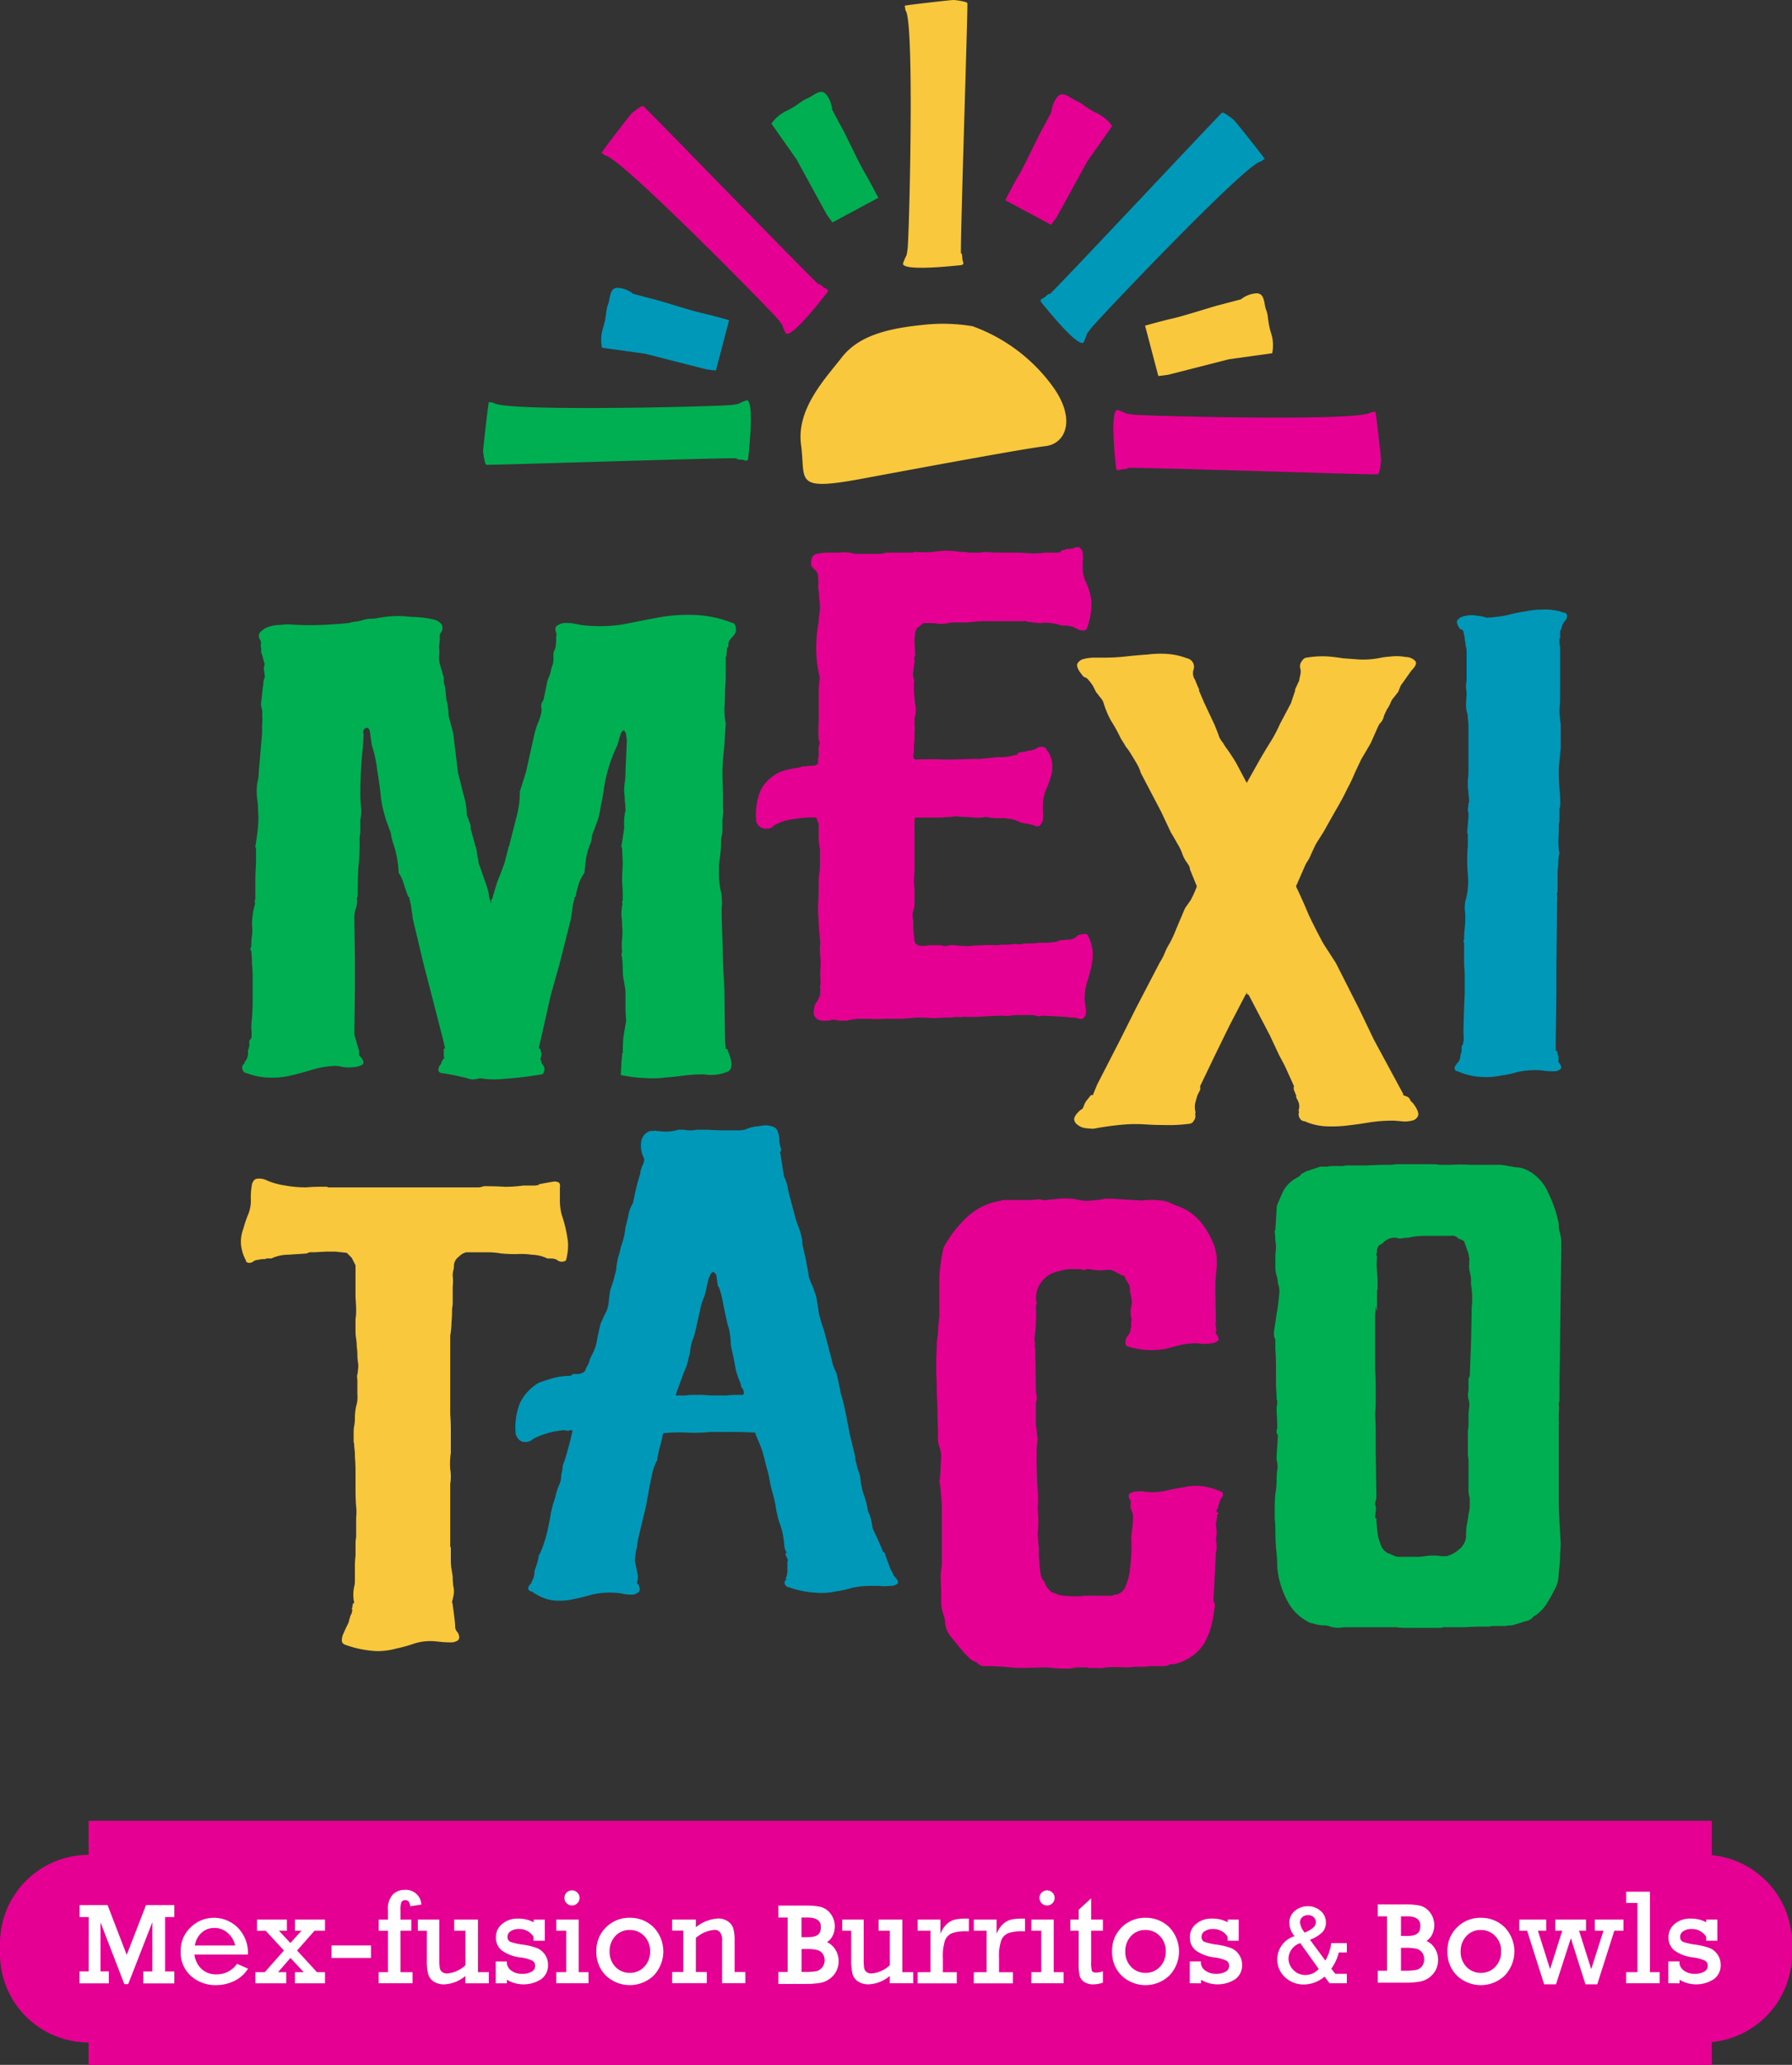 <svg xmlns="http://www.w3.org/2000/svg" width="184.722" height="212.786" viewBox="0 0 184.722 212.786"><rect x="0" y="0" width="184.722" height="212.786" fill="#333333" stroke="none"/><defs><style>.a{fill:#00af52;}.a,.b,.c,.d{fill-rule:evenodd;}.b,.e{fill:#e50093;}.c{fill:#f9c83d;}.d{fill:#0098b9;}.f{fill:#fff;}</style></defs><g transform="translate(-627.166 -36.944)"><g transform="translate(442.109 -120.101)"><g transform="translate(209.891 157.045)"><path class="a" d="M230.366,247.162a3.676,3.676,0,0,1,0,1.023,4,4,0,0,0,.069.7l.416,1.406v.512a4.034,4.034,0,0,1,.139.511l.139,1.342a1.759,1.759,0,0,1,.139.7,4.629,4.629,0,0,1,.07.831l.485,1.853.486,4.027q.278,1.087.555,2.237a6.919,6.919,0,0,1,.347,2.11l.416,1.15v.319l.486,1.79a.177.177,0,0,0,.069.128c.046,0,.046.021,0,.064l.277,1.6q.346.959.625,1.789a7.376,7.376,0,0,1,.485,1.854l.139.448c.047-.086.047-.15,0-.193a.361.361,0,0,1,.139-.255q.278-1.023.555-1.854.346-.831.693-1.789l.416-1.6c-.045-.043-.045-.064,0-.064a.176.176,0,0,0,.07-.128l.831-3.259a9.932,9.932,0,0,0,.209-1.151,10.043,10.043,0,0,0,.069-1.214l.625-1.982.9-4.027q.14-.511.277-.895a5.946,5.946,0,0,0,.347-.958,1.764,1.764,0,0,0,.07-.831.807.807,0,0,1,.207-.7q.278-1.279.347-1.662a2.21,2.21,0,0,1,.208-.7,3.427,3.427,0,0,0,.207-.639,3.18,3.18,0,0,1,.209-.7,2.744,2.744,0,0,0,.069-.575v-.639l.209-.511.069-.64v-.511a.528.528,0,0,0,0-.383q-.208-.575.139-.767a1.489,1.489,0,0,1,.9-.255,4.969,4.969,0,0,1,1.11.128,5.224,5.224,0,0,0,.832.128,15.454,15.454,0,0,0,4.024-.128q1.872-.383,3.606-.7a16.4,16.4,0,0,1,3.539-.255,11.6,11.6,0,0,1,4.024.831q.278,0,.347.512a.9.9,0,0,1-.278.831q-.276.32-.416.512a1.547,1.547,0,0,0-.069.511.177.177,0,0,1-.07.128.18.18,0,0,0-.069.128l-.07.831h-.069V250.1q0,.575-.069,1.47,0,1.086-.069,1.917a8.573,8.573,0,0,0,.139,1.534l-.139,2.237q-.138,1.279-.207,2.556,0,1.214.069,2.429v1.405a4.094,4.094,0,0,1-.069,1.279v1.15a2.185,2.185,0,0,1-.07.576,2.2,2.2,0,0,0-.069.574,10.626,10.626,0,0,1-.07,1.278c-.047.342-.092.7-.139,1.087v1.215a7.809,7.809,0,0,0,.209,1.6,2.554,2.554,0,0,1,.069.447v.191a3.3,3.3,0,0,1,0,.959v.958l.139,4.666.139,3,.069,5.049.069.9h.139q.832,1.854.139,2.3a4.374,4.374,0,0,1-2.5.318,15.543,15.543,0,0,0-2.15.128q-.9.128-1.8.191a10.171,10.171,0,0,1-2.013.064,13.936,13.936,0,0,1-2.636-.32c.047-.723.069-1.191.069-1.405a3.932,3.932,0,0,0,.07-.7v-.128c.047,0,.069-.022.069-.064q0-.9.07-1.662.138-.831.277-1.6l-.069-1.086v-2.045l-.139-.894a4.859,4.859,0,0,1-.14-1.151c0-.426-.022-.874-.069-1.342a2.987,2.987,0,0,1-.07-.383.532.532,0,0,0,.07-.257,6.436,6.436,0,0,1,0-1.342,5.854,5.854,0,0,0,0-1.279,8.014,8.014,0,0,0-.07-1.086,6.66,6.66,0,0,1,.07-1.022.381.381,0,0,0,0-.32.544.544,0,0,1,.069-.255q0-1.086-.069-1.917,0-.831.069-1.79l-.069-1.662a.247.247,0,0,1-.07-.192l.279-1.79V265a2.7,2.7,0,0,1,.069-.575v-.193a.343.343,0,0,0,.07-.255,6.211,6.211,0,0,0-.07-.959,6.4,6.4,0,0,0-.069-.958,6.222,6.222,0,0,1,.069-.959,7.51,7.51,0,0,0,.07-1.023l.139-3.259a1.929,1.929,0,0,0-.07-.512.592.592,0,0,0-.139-.447c-.047-.128-.115-.149-.209-.064-.092.042-.184.213-.277.511l-.277.959a14.428,14.428,0,0,0-.971,2.556,14.911,14.911,0,0,0-.486,2.429c-.092.511-.185.98-.277,1.405a7.828,7.828,0,0,1-.277,1.279l-.417,1.15a4.208,4.208,0,0,0-.207.576,2.716,2.716,0,0,1-.07.574,7.192,7.192,0,0,0-.624,2.621l-.069.575a5.549,5.549,0,0,0-.554,1.023c-.093.3-.185.639-.279,1.022l-.069.384a.253.253,0,0,0-.139.255,7.953,7.953,0,0,0-.209,1.022q-.068.512-.139,1.023l-1.179,4.666-.9,3.2-1.04,4.6-.209.9h.14l.139.447a1.526,1.526,0,0,1-.07.511.272.272,0,0,0,.07.32v.191a.184.184,0,0,1,.069.128.731.731,0,0,1,.209.768c-.047.212-.162.318-.347.318a36.645,36.645,0,0,1-3.815.447,8.917,8.917,0,0,1-2.429-.064,4.124,4.124,0,0,1-.763.128,1.707,1.707,0,0,1-.555-.128l-.833-.192q-.486-.127-1.665-.319a.5.5,0,0,1-.485-.255.815.815,0,0,1,.277-.7,1,1,0,0,1,.069-.255,3.057,3.057,0,0,0,.208-.319c.093-.043.116-.064.069-.064s-.069-.085-.069-.255v-.7h.139l-.208-.9-1.18-4.6-.832-3.2-1.11-4.666q-.068-.511-.139-1.023a8.075,8.075,0,0,0-.207-1.022.253.253,0,0,0-.139-.255l-.139-.384q-.208-.575-.346-1.022a3.47,3.47,0,0,0-.486-1.023,12.085,12.085,0,0,0-.209-1.725,9.94,9.94,0,0,0-.416-1.471c-.046-.213-.092-.405-.139-.574a1.475,1.475,0,0,0-.138-.576l-.416-1.15c-.139-.469-.255-.894-.347-1.279a11.433,11.433,0,0,1-.207-1.405q-.14-1.214-.347-2.429a12.73,12.73,0,0,0-.555-2.556l-.208-1.47c-.093-.3-.254-.384-.486-.256-.185.128-.231.342-.139.639l-.069,1.087q-.14,1.279-.209,2.556-.07,1.214-.07,2.429a12.933,12.933,0,0,0,.07,1.405,4.054,4.054,0,0,1-.07,1.279v1.15a2.187,2.187,0,0,1-.069.576v.574a25.685,25.685,0,0,1-.139,2.749q-.07,1.214-.069,2.492v.384a.35.35,0,0,0-.069.255,1.97,1.97,0,0,1-.139,1.022,3.221,3.221,0,0,0-.139.959l.069,4.091v3.2l-.069,4.666.416,1.47a.863.863,0,0,1,.069.575.372.372,0,0,0,.209.319q.416.576.139.767a1.866,1.866,0,0,1-.832.255,4.765,4.765,0,0,1-1.11,0,4.133,4.133,0,0,0-.832-.128,9.686,9.686,0,0,0-2.359.383q-1.04.321-2.081.574a8.129,8.129,0,0,1-2.081.255,6.7,6.7,0,0,1-2.567-.447.5.5,0,0,1-.485-.383.512.512,0,0,1,.207-.639v-.128a1.409,1.409,0,0,0,.347-1.086v-.192c.046,0,.069-.022.069-.064v-.129a.177.177,0,0,0,.069-.128v-.639h.07a.2.2,0,0,1,.139-.192,3.8,3.8,0,0,0,0-1.022,8.144,8.144,0,0,1,.069-1.087l.07-1.278v-3a11.73,11.73,0,0,0-.07-1.279q0-.639-.069-1.342c-.093-.128-.116-.234-.07-.32a.527.527,0,0,0,.07-.255,6.778,6.778,0,0,1,.069-1.023,4.2,4.2,0,0,0,0-1.087,7.51,7.51,0,0,1,.07-1.022,5.846,5.846,0,0,1,.207-1.023.53.53,0,0,0,0-.384.529.529,0,0,1,.07-.255v-1.854q0-.831.069-1.789v-1.6a.251.251,0,0,1-.069-.192q.208-1.214.277-2.109a8.35,8.35,0,0,0,0-1.534,7.163,7.163,0,0,0-.07-1.087,5.957,5.957,0,0,1-.069-.895,6.408,6.408,0,0,1,.069-.959,3.844,3.844,0,0,0,.139-1.023l.347-4.027v-.895a3.292,3.292,0,0,0,0-.958,1.662,1.662,0,0,0-.069-.831,1.777,1.777,0,0,1,0-.7l.139-1.342a2.6,2.6,0,0,0,.069-.511,1.073,1.073,0,0,1,.139-.512,4.061,4.061,0,0,0-.069-.7,1.2,1.2,0,0,1,.069-.7,5.476,5.476,0,0,1-.207-.7c-.047-.171-.093-.32-.139-.447-.047-.171-.047-.277,0-.32a2.513,2.513,0,0,1-.07-.511.528.528,0,0,0,0-.383q-.346-.575-.069-.9a2.113,2.113,0,0,1,.9-.574,3.563,3.563,0,0,1,1.18-.192q.623-.065.831-.064a29.943,29.943,0,0,0,3.33.064q1.526-.065,2.845-.192l.555-.128a4.185,4.185,0,0,0,.972-.191,2.887,2.887,0,0,1,.971-.128,3.229,3.229,0,0,0,.485-.064,3.7,3.7,0,0,1,.416-.065,10.067,10.067,0,0,1,3.053-.064c.323,0,.693.022,1.11.064a9.65,9.65,0,0,1,1.179.193,1.5,1.5,0,0,1,.833.447.776.776,0,0,1,0,.894.5.5,0,0,0-.139.384v.512Z" transform="translate(-209.939 -180.479)"/><path class="b" d="M314.063,234.657l.642-.193a2.25,2.25,0,0,0,.643-.064q.512-.256.707,0a.678.678,0,0,1,.256.578,2.753,2.753,0,0,1,0,.834v.515a3.463,3.463,0,0,0,.257,1.412,7.244,7.244,0,0,1,.45,1.156,5.148,5.148,0,0,1,.192,1.477,7.89,7.89,0,0,1-.45,2.248.411.411,0,0,1-.385.257,1.894,1.894,0,0,1-.448-.064l-.515-.258a1.037,1.037,0,0,0-.45-.128H314.9a.182.182,0,0,1-.128-.063h-.643a4.79,4.79,0,0,0-2.183-.257,4.647,4.647,0,0,1-.77-.064,3.012,3.012,0,0,0-.578-.064.289.289,0,0,0-.321-.065h-3.982a8.173,8.173,0,0,0-1.22.065,9.061,9.061,0,0,1-1.285.064h-.77a2.955,2.955,0,0,0-.578.064,2.781,2.781,0,0,1-1.028.064,7.88,7.88,0,0,0-.964-.064h-.577l-.45.385q-.322.128-.385.707a6.99,6.99,0,0,0-.065.835l.065,1.285a1.033,1.033,0,0,1-.065.32.27.27,0,0,0,0,.256v.193c-.043.342-.085.685-.128,1.028a1.492,1.492,0,0,0,.063.77.272.272,0,0,1,0,.257v1.028q.065.705.129,1.283a2.924,2.924,0,0,1,0,1.221.256.256,0,0,1-.065.192v.772a1.278,1.278,0,0,1,0,.577v.772a3.6,3.6,0,0,1-.064.707v.578a2.736,2.736,0,0,1-.063.513.576.576,0,0,0,.063.257c0,.085.086.128.258.128q1.67-.066,2.89,0,1.22,0,2.889-.064h.707a662.47,662.47,0,0,1,1.413-.128,2.9,2.9,0,0,1,.577-.065,4.031,4.031,0,0,0,1.349-.128l.642-.128v-.193l.835-.128a.189.189,0,0,0,.128-.064,2.173,2.173,0,0,0,.964-.258.77.77,0,0,1,.706-.128c.172.043.257.107.257.193a2.663,2.663,0,0,1,.642,1.605,3.225,3.225,0,0,1-.192,1.413,10.821,10.821,0,0,1-.513,1.348,4.474,4.474,0,0,0-.258,1.541v.578a2.319,2.319,0,0,1,0,.772,1.153,1.153,0,0,1-.32.642q-.193.193-.707-.064a1.069,1.069,0,0,0-.321-.064.71.71,0,0,0-.322-.064l-.642-.128a2.557,2.557,0,0,0-.835-.32q-.384-.065-.707-.128h-.963a4.767,4.767,0,0,1-1.027-.129h-.065a3.81,3.81,0,0,1-1.22.064,10.98,10.98,0,0,0-1.22-.064c-.343-.042-.557-.064-.643-.064-.042,0-.192.021-.448.064a7.741,7.741,0,0,0-.964.064h-2.761a.557.557,0,0,1-.065.257v5.073a9.351,9.351,0,0,1-.064,1.028,8.234,8.234,0,0,0,.064,1.028v1.67a5.058,5.058,0,0,1-.193.77,1.588,1.588,0,0,0,.065.77,13.709,13.709,0,0,0,.128,2.119q.128.707,1.542.45h1.22a1.116,1.116,0,0,0,.642.064,1.362,1.362,0,0,1,.706-.064,1.692,1.692,0,0,1,.515.064h.514q.384,0,.256.064c-.043,0,.065-.021.322-.064q.642-.063,1.22-.064a8.28,8.28,0,0,1,1.477,0l.578-.065h.385a3.92,3.92,0,0,0,.835-.064h.321a1.351,1.351,0,0,0,.578,0,2.375,2.375,0,0,1,.579-.065h.642a4.512,4.512,0,0,1,.835-.064h.642a3.251,3.251,0,0,1,.642-.065l.449-.128v-.064H314l.707-.064h.257a1.249,1.249,0,0,0,.834-.45,2.288,2.288,0,0,1,.707-.128c.215,0,.321.043.321.128a4.227,4.227,0,0,1,.514,1.863,6.585,6.585,0,0,1-.192,1.605q-.193.772-.45,1.542a6.59,6.59,0,0,0-.193,1.605,3.921,3.921,0,0,0,.065.514,4.649,4.649,0,0,1,.064.77.781.781,0,0,1-.192.577q-.193.257-.707.065a2.5,2.5,0,0,0-.771-.065l-.32-.064-2.5-.128a.564.564,0,0,0-.257.065h-.193a2.253,2.253,0,0,0-1.026-.128h-1.093a4.716,4.716,0,0,0-.77.064,1.613,1.613,0,0,1-.642,0h-.321q-1.734.065-2.44.128h-1.542a.6.6,0,0,1-.385,0h-.193a5.143,5.143,0,0,1-.835.064q-.385,0-1.477.065-.9-.065-1.734-.065-.77.065-1.605.128h-1.734a9.065,9.065,0,0,1-1.541,0h-1.284a8.163,8.163,0,0,0-1.091.193h-.9a1.1,1.1,0,0,0-.9,0h-.642a.923.923,0,0,1-.964-.705,3.256,3.256,0,0,1,.065-.643,1.418,1.418,0,0,1,.192-.513,2.145,2.145,0,0,0,.386-.77,3.7,3.7,0,0,0,0-.964v-.064c0,.043.02.021.064-.064v-.45a7.017,7.017,0,0,1,0-1.348,5.37,5.37,0,0,0-.064-1.413v-.707a2.008,2.008,0,0,0,0-.706l-.129-1.8q-.063-.77-.064-1.669.066-.962.064-1.8v-.513a6.78,6.78,0,0,1,.064-.964,6.311,6.311,0,0,0,.065-.9v-1.733a7.512,7.512,0,0,1-.129-1.349v-1.22l-.257-.642h-.385a11.47,11.47,0,0,0-2.119.193,5.07,5.07,0,0,0-1.862.642q-.193.321-.834.321a1.031,1.031,0,0,1-.964-.706,6.57,6.57,0,0,1,.45-3.276,4.229,4.229,0,0,1,1.989-1.861q.578-.194.835-.257a1.759,1.759,0,0,1,.385-.065.486.486,0,0,1,.193-.064,3.95,3.95,0,0,0,.514-.065,1.737,1.737,0,0,1,.642-.128,4.975,4.975,0,0,1,.835-.065.57.57,0,0,0,.257-.064l.256-.128v-.514a1.7,1.7,0,0,0,.064-.386v-.834a.8.8,0,0,0,0-.77,12.738,12.738,0,0,1,0-1.8v-2.761a12.628,12.628,0,0,1,.129-1.8,12.689,12.689,0,0,1-.386-2.954,15.8,15.8,0,0,1,.257-2.825,3.255,3.255,0,0,1,.064-.643,4.648,4.648,0,0,0,.065-.77,6.781,6.781,0,0,0-.065-.964,6.975,6.975,0,0,0-.128-1.22,3.508,3.508,0,0,0,0-.963.949.949,0,0,0-.45-.9,3.676,3.676,0,0,0-.257-.321v-.32c0-.515.193-.813.578-.9a6.559,6.559,0,0,1,1.285-.128H291.2a4.1,4.1,0,0,1,1.028,0,7.1,7.1,0,0,0,.707.128h2.505l.705-.128h2.633a.852.852,0,0,1,.45-.064,10.134,10.134,0,0,0,1.606,0,8.577,8.577,0,0,1,1.541-.128,6.323,6.323,0,0,1,.9.063,6.313,6.313,0,0,0,.9.064,3.018,3.018,0,0,0,.578.064h1.028a2.375,2.375,0,0,1,.578-.064c.47.042.921.064,1.348.064h1.285q.9,0,1.734.064a7.941,7.941,0,0,0,1.734-.064h.963a2.275,2.275,0,0,0,.642-.064Z" transform="translate(-229.535 -177.899)"/><path class="c" d="M361.215,252.624l-.257.643q-.257.321-.45.577a1.517,1.517,0,0,0-.321.514,3.916,3.916,0,0,1-.385.707q-.193.385-.321.707a1.4,1.4,0,0,1-.257.577,1.722,1.722,0,0,0-.321.45l-.77,1.734-.707,1.22a5.1,5.1,0,0,0-.45.835q-.193.385-.514,1.091a16.884,16.884,0,0,1-.77,1.605q-.45.965-1.285,2.377l-1.156,2.055q-.449.706-.77,1.22-.257.515-.513,1.093a4.7,4.7,0,0,1-.322.642,2.527,2.527,0,0,0-.321.578l-.9,2.055q.705,1.477,1.348,3.018.707,1.477,1.477,2.889l1.285,1.991,2.376,4.688,1.542,3.211,3.018,5.586v.128l.321.129a.6.6,0,0,1,.385.32.613.613,0,0,0,.257.321q.707.9.578,1.349a.818.818,0,0,1-.642.513,2.925,2.925,0,0,1-1.092.065q-.642-.065-.9-.065a15.821,15.821,0,0,0-2.441.192q-1.155.193-2.311.321a13.273,13.273,0,0,1-2.248.064,6.057,6.057,0,0,1-2.055-.512.579.579,0,0,1-.513-.322.708.708,0,0,1-.065-.642l-.064-.128a1.251,1.251,0,0,0-.065-1.028,15.912,15.912,0,0,0-.128-.257c-.042-.085-.064-.128-.064-.128.042-.043.042-.107,0-.193l-.257-.642h.064a.056.056,0,0,0-.064-.064.485.485,0,0,1,.064-.193l-.964-2.12-.578-1.091-.964-2.055-2.183-4.175c-.128,0-.193-.085-.193-.256a.5.5,0,0,0-.064.193.057.057,0,0,1-.065.064l-1.669,3.211-1.477,3.018-1.542,3.211c.043.085.043.15,0,.193v.064h.065l-.322.642c-.085.258-.171.557-.256.9a2.032,2.032,0,0,0,.063.9l-.063.129a.741.741,0,0,1-.129.706.543.543,0,0,1-.45.32,16.222,16.222,0,0,1-2.7.128q-.965,0-1.863-.063a15.255,15.255,0,0,0-1.991,0,30.378,30.378,0,0,0-3.339.448,6.914,6.914,0,0,1-.834-.064,1.565,1.565,0,0,1-.772-.321.794.794,0,0,1-.385-.577q0-.385.642-.963a.586.586,0,0,0,.321-.32,2.19,2.19,0,0,1,.257-.579l.513-.642h.193l.45-1.092,2.376-4.623,1.605-3.211,2.44-4.688a7.041,7.041,0,0,0,.514-.964,5.749,5.749,0,0,1,.514-1.028,13,13,0,0,0,.707-1.541q.385-.9.9-2.119.322-.449.45-.642a1.625,1.625,0,0,0,.256-.449,1.607,1.607,0,0,0,.193-.386c.085-.171.192-.428.32-.77l-.706-1.734-.064-.32a6.734,6.734,0,0,0-.385-.578,4.621,4.621,0,0,1-.321-.642,5.1,5.1,0,0,0-.514-1.093q-.321-.578-.706-1.22l-.964-2.055-2.119-4.046a4.053,4.053,0,0,0-.385-.9q-.257-.45-.578-.964a5.7,5.7,0,0,0-.578-.834q-.256-.45-.514-.835a15.8,15.8,0,0,0-1.026-1.863,9.533,9.533,0,0,1-.772-1.862,1.507,1.507,0,0,0-.321-.514q-.193-.256-.449-.577l-.321-.643q-.578-.834-.77-.834a.612.612,0,0,1-.322-.257q-.642-.77-.513-1.156a1.007,1.007,0,0,1,.705-.514,4.505,4.505,0,0,1,1.093-.128h.964a19.862,19.862,0,0,0,2.312-.128q1.155-.128,2.183-.193a10.5,10.5,0,0,1,1.991-.064,7.121,7.121,0,0,1,2.055.45.9.9,0,0,1,.707,1.092,1.239,1.239,0,0,0,.064,1.026.691.691,0,0,1,.128.258q.065.192.386.9h-.065l.578,1.349,1.029,2.184q.448,1.091.513,1.348a3.105,3.105,0,0,1,.192.32,3.187,3.187,0,0,1,.386.578,19.113,19.113,0,0,1,1.156,1.734l1.091,2.055,1.156-2.055q.578-1.027,1.22-2.055a14.334,14.334,0,0,0,1.029-1.926l1.155-2.184.45-1.349H350.3l.449-.963c.043-.257.086-.472.128-.642a1.305,1.305,0,0,0,0-.578.852.852,0,0,1,.129-.772q.256-.384.513-.385a9.735,9.735,0,0,1,2.12-.128c.555.043,1.092.107,1.605.193q.834.063,1.734.128a8.982,8.982,0,0,0,2.248-.193q.322-.065,1.092-.128a5.028,5.028,0,0,1,1.412.064,1.344,1.344,0,0,1,.964.385q.322.321-.385,1.027Z" transform="translate(-241.666 -181.964)"/><path class="d" d="M382.2,245.406q-.065-.257-.256-.257a.419.419,0,0,1-.193-.193q-.385-.578-.128-.835a1.376,1.376,0,0,1,.835-.385,2.6,2.6,0,0,1,1.156,0,3.712,3.712,0,0,1,.963.192,13.579,13.579,0,0,0,2.12-.257,15.96,15.96,0,0,1,1.863-.385,8.9,8.9,0,0,1,1.861-.193,5.581,5.581,0,0,1,2.12.321.3.3,0,0,1,.321.257.678.678,0,0,1-.193.578,1.557,1.557,0,0,0-.385.835.183.183,0,0,1-.064.128.057.057,0,0,0-.064.065v.77h-.064v.578a1.665,1.665,0,0,1,.064.514v4.5q0,.9-.064,1.733a9.381,9.381,0,0,0,.128,1.542v2.5q-.128,1.093-.192,2.12,0,.962.064,2.055a9.346,9.346,0,0,1,.064,1.027,2.887,2.887,0,0,1-.064,1.028v1.091a2.157,2.157,0,0,1-.064.513v.515a10.394,10.394,0,0,1-.065,1.156,8.1,8.1,0,0,0,.128,1.285,7.256,7.256,0,0,0-.128.77,10.223,10.223,0,0,1-.064,1.093v2.118a.371.371,0,0,0-.065.257,2.712,2.712,0,0,1,0,.835v.834l-.064,6.038v2.633l-.065,5.008v.771h.129l.128.578a.792.792,0,0,1,0,.449.373.373,0,0,0,.128.258c.215.3.236.513.064.642a1.157,1.157,0,0,1-.706.192,7.741,7.741,0,0,1-.964-.064,6.717,6.717,0,0,0-.707-.064,9.528,9.528,0,0,0-1.991.192,11.013,11.013,0,0,1-1.8.385,7.051,7.051,0,0,1-1.926.128,6.625,6.625,0,0,1-2.44-.577.3.3,0,0,1-.321-.256.412.412,0,0,1,.193-.449v-.065a1.164,1.164,0,0,0,.385-.834v-.128a.057.057,0,0,0,.065-.064v-.129a.263.263,0,0,0,.063-.192v-.513h.064c0-.086.021-.128.064-.128a2.947,2.947,0,0,0,.064-1.093q0-.705.064-2.761l.064-1.412v-1.67a12.818,12.818,0,0,0-.064-1.284v-2.248a.5.5,0,0,1-.064-.192.579.579,0,0,0,.064-.258,9.878,9.878,0,0,1,.064-1.092,10.55,10.55,0,0,0,.064-1.155,4.734,4.734,0,0,0-.064-.772,5.212,5.212,0,0,1,.064-.834,7.316,7.316,0,0,0,.257-2.761,17.05,17.05,0,0,1,0-2.953v-1.221a.265.265,0,0,1-.064-.192l.128-1.541v-.257a1.415,1.415,0,0,0-.065-.45,2.75,2.75,0,0,1,.065-.514v-.193a.372.372,0,0,0,.064-.257,3.236,3.236,0,0,0-.064-.642,3.582,3.582,0,0,0-.065-.707v-.835a6.318,6.318,0,0,0,.065-.9V255.36a7,7,0,0,0-.065-1.091,1.858,1.858,0,0,0-.128-.707,3.368,3.368,0,0,1-.064-.643l.064-1.091a5.28,5.28,0,0,0-.064-.642,3.509,3.509,0,0,1,.064-.771v-3.082a1.218,1.218,0,0,0-.064-.385,2.107,2.107,0,0,1-.065-.515,1.123,1.123,0,0,1-.064-.449Z" transform="translate(-256.173 -180.278)"/><path class="c" d="M234.935,324.212q1.285,0,2.183.064a14.017,14.017,0,0,0,1.863-.129h.964a2.247,2.247,0,0,0,.642-.064v-.065c.642-.128,1.113-.213,1.413-.257a.958.958,0,0,1,.642.065q.193.128.128.578v1.22a5.847,5.847,0,0,0,.193,1.542,13.6,13.6,0,0,1,.642,2.825,5.6,5.6,0,0,1-.192,1.8q0,.129-.321.193a.763.763,0,0,1-.642-.193,1.5,1.5,0,0,0-.515-.128h-.449a3.852,3.852,0,0,0-1.606-.385,6.742,6.742,0,0,0-1.541-.065q-.835,0-1.605-.064a8.274,8.274,0,0,0-1.477-.128h-2.12a1.479,1.479,0,0,0-.771.45,1.209,1.209,0,0,0-.514.835,1.965,1.965,0,0,1-.064.577,1.936,1.936,0,0,0-.065.578,4.62,4.62,0,0,1,0,1.091v1.734a2.791,2.791,0,0,1-.064.514,14.7,14.7,0,0,1-.065,1.477,7.578,7.578,0,0,1-.128,1.349v8.091c.044.514.064,1.07.064,1.67V351.7a7.31,7.31,0,0,0-.064,1.669,4.658,4.658,0,0,1,0,1.541v6.486h.064v1.285a6.774,6.774,0,0,0,.064.963c.044.257.085.514.128.772a8.228,8.228,0,0,0,.065,1.027,2.094,2.094,0,0,1,0,1.028l-.065.32a1.047,1.047,0,0,0-.064.321.575.575,0,0,1,.064.257q.257,1.8.257,2.248a.813.813,0,0,0,.257.578q.322.578,0,.835a1.277,1.277,0,0,1-.771.192,9.836,9.836,0,0,1-1.091-.063c-.385-.043-.643-.065-.771-.065a5.444,5.444,0,0,0-2.055.322,15.758,15.758,0,0,1-1.67.448,7.086,7.086,0,0,1-2.055.257,11,11,0,0,1-3.146-.642q-.385-.128-.385-.449a1.707,1.707,0,0,1,.192-.771q.193-.45.385-.835a1.464,1.464,0,0,0,.193-.577l.065-.129a.568.568,0,0,1,.064-.257c.043-.085.086-.17.128-.257l.065-.385h-.065a.264.264,0,0,1,.065-.193v-.192a.587.587,0,0,0,.064-.256h.128a3.949,3.949,0,0,1,0-1.734,2.1,2.1,0,0,0,.064-.514v-1.541a8.9,8.9,0,0,1,.064-1.092v-1.156a3.96,3.96,0,0,1,.064-.77v-2.055a4.62,4.62,0,0,0,0-1.091q-.065-.835-.064-1.8v-1.669q0-1.028-.064-1.67a5.287,5.287,0,0,0-.064-.963,1.914,1.914,0,0,0-.064-.578v-1.028a3.305,3.305,0,0,1,.064-.642,4.294,4.294,0,0,0,.064-.707,5.939,5.939,0,0,1,.128-1.284,3.05,3.05,0,0,0,.128-1.221V344.12a1.022,1.022,0,0,1,0-.514,2.754,2.754,0,0,0,.065-.513,2.012,2.012,0,0,0,0-.707,5.555,5.555,0,0,1-.065-.771,5.143,5.143,0,0,0-.064-.835,5.055,5.055,0,0,0-.065-.835,5.542,5.542,0,0,1-.064-.77V337.89a4.293,4.293,0,0,0,.064-.707q0-.77-.064-1.477v-3.34l-.385-.77-.513-.514-1.156-.128h-.964l-1.22.064h-.385a.69.69,0,0,0-.385.128l-1.927.128a4.1,4.1,0,0,0-1.734.385h-.513a.057.057,0,0,0-.065.064h-.128a2.465,2.465,0,0,0-.578.063,1.49,1.49,0,0,0-.513.128.676.676,0,0,1-.578.193c-.172-.043-.256-.128-.256-.257a4.15,4.15,0,0,1-.513-1.8,3.955,3.955,0,0,1,.257-1.478,12.165,12.165,0,0,1,.449-1.348,3.691,3.691,0,0,0,.32-1.541,7.562,7.562,0,0,1,.128-1.734c.129-.343.321-.513.578-.513a1.739,1.739,0,0,1,.963.191,7.589,7.589,0,0,0,1.478.45l.77.129a12.4,12.4,0,0,0,1.734.128q.834-.065,1.605-.063h.642v.063h15.606A2.142,2.142,0,0,0,234.935,324.212Z" transform="translate(-209.891 -201.974)"/><path class="d" d="M272.2,343.369c-.043-.213-.108-.342-.193-.385a1.124,1.124,0,0,1-.128-.45,8.568,8.568,0,0,1-.513-1.477q-.129-.771-.321-1.67a9.64,9.64,0,0,1-.193-.963,6.543,6.543,0,0,0-.064-.9,4.539,4.539,0,0,0-.257-1.091l-.258-1.156c-.085-.428-.17-.856-.257-1.285a8.61,8.61,0,0,0-.385-1.412.259.259,0,0,1-.128-.257l-.128-.964q-.322-.577-.578-.128a5.055,5.055,0,0,0-.257.578l-.321,1.477-.385,1.028-.642,2.889a6.432,6.432,0,0,1-.321.964,6.538,6.538,0,0,0-.193.964,4.675,4.675,0,0,1-.192.834,5.012,5.012,0,0,1-.193.77l-.32.772-.771,2.118v.128h1.028a4.358,4.358,0,0,1,.706-.064h.706q.386,0,1.156.064H270.4a7.871,7.871,0,0,1,.964-.064h.77a.058.058,0,0,1,.065-.065Zm14.513,16.539.128.45.513,1.348a2.848,2.848,0,0,1,.257.513,1,1,0,0,0,.193.258q.45.514.192.706a1.274,1.274,0,0,1-.77.192,4.619,4.619,0,0,1-1.091,0h-.772a8.947,8.947,0,0,0-1.99.193,11.468,11.468,0,0,1-1.734.385,6.815,6.815,0,0,1-1.926.129,10.034,10.034,0,0,1-2.89-.578c-.172,0-.3-.107-.385-.32-.085-.171-.022-.342.193-.514l-.129-.064a.788.788,0,0,0,.129-.321,2.139,2.139,0,0,0,.064-.514v-.834l.065-.322h-.065a.561.561,0,0,1-.064-.256q-.129,0-.129-.385h.129a.184.184,0,0,0-.065-.128.185.185,0,0,1-.064-.128,1.485,1.485,0,0,1-.129-.514,2.911,2.911,0,0,0-.064-.578,6.9,6.9,0,0,0-.449-1.8,11.2,11.2,0,0,1-.385-1.734,12.482,12.482,0,0,0-.321-1.348c-.128-.472-.236-.942-.32-1.413a9.536,9.536,0,0,0-.322-1.285q-.129-.578-.321-1.285a10.44,10.44,0,0,0-.385-1.091l-.385-.9v-.065l-.065-.128q-1.155-.064-2.311-.064h-2.377a13.639,13.639,0,0,1-2.311.064,15.764,15.764,0,0,0-2.441.065.185.185,0,0,1-.064.128v.064q-.129.579-.321,1.285a8.523,8.523,0,0,0-.257,1.285.183.183,0,0,1-.064.128,5.12,5.12,0,0,0-.449,1.285q-.129.578-.257,1.22l-.386,2.118-.77,3.211c-.043.215-.085.45-.128.707a1.72,1.72,0,0,1-.128.642l-.128,1.027.32,1.606a2.329,2.329,0,0,1-.064.577.259.259,0,0,0,.128.32q.257.578,0,.77a1.045,1.045,0,0,1-.77.258,4.261,4.261,0,0,1-1.028-.128,6.637,6.637,0,0,0-.707-.065,8.153,8.153,0,0,0-2.312.193,21.764,21.764,0,0,1-2.119.514,6.17,6.17,0,0,1-1.991.064,4.717,4.717,0,0,1-2.055-.9.358.358,0,0,1-.385-.321.691.691,0,0,1,.322-.512v-.128a1.95,1.95,0,0,0,.32-1.156,10.767,10.767,0,0,0,.386-1.22,2.8,2.8,0,0,0,.064-.45h.064l.32-.77a15.466,15.466,0,0,0,.515-1.734q.193-.9.32-1.605v-.128l.258-1.029a8.074,8.074,0,0,0,.32-1.091,7.748,7.748,0,0,1,.321-.9,2.27,2.27,0,0,0,.193-.9v-.128a2.236,2.236,0,0,0,.129-.707,2.262,2.262,0,0,1,.192-.642q.193-.577.45-1.541t.385-1.605l-.064-.064a1.047,1.047,0,0,0-.321.064h-.321v-.064a8.356,8.356,0,0,0-3.34.9,1.093,1.093,0,0,1-.9.32c-.385,0-.684-.257-.9-.77a6.752,6.752,0,0,1,.449-3.275,4.94,4.94,0,0,1,1.926-2.056q.9-.321,1.606-.513a6.864,6.864,0,0,1,1.669-.193l.128-.128v.128l.064-.192h.642c.428-.086.664-.235.707-.45a2.857,2.857,0,0,1,.258-.514,2.34,2.34,0,0,0,.192-.578l.45-.9a.263.263,0,0,1,.064-.192,5.624,5.624,0,0,0,.258-1.092q.128-.577.257-1.156a2.283,2.283,0,0,1,.192-.577c.086-.171.172-.364.257-.578a3.066,3.066,0,0,0,.45-1.284c.043-.472.107-.942.193-1.413.128-.343.235-.664.322-.963.085-.343.17-.664.256-.964a10.165,10.165,0,0,1,.193-1.285,10.189,10.189,0,0,0,.321-1.22,7.126,7.126,0,0,0,.45-1.926q.193-.707.32-1.348a3.447,3.447,0,0,1,.45-1.156l.193-.9a20.775,20.775,0,0,1,.578-2.183v-.128a.565.565,0,0,1,.064-.257,4.607,4.607,0,0,1,.193-.514,1.018,1.018,0,0,0,.129-.642,2.737,2.737,0,0,1-.257-1.926,1.335,1.335,0,0,1,.9-.9h.322a.41.41,0,0,1,.32,0c.471.043.835.064,1.093.064a4.583,4.583,0,0,0,1.155-.192h.578a3.253,3.253,0,0,0,1.285,0h1.22q.835.064,1.605.064h1.542a2.408,2.408,0,0,0,.771-.128,3.588,3.588,0,0,1,.9-.256l.964-.128a2.079,2.079,0,0,1,1.028.193.8.8,0,0,1,.385.577,1.907,1.907,0,0,1,.128.707,2.431,2.431,0,0,0,.128.771q.129.321,0,.45c-.085.042-.085.128,0,.257v.064l.257,1.67a1.66,1.66,0,0,1,.064.513,4.241,4.241,0,0,1,.45,1.413q.192.834.705,2.7a9.549,9.549,0,0,0,.322,1.026,6.514,6.514,0,0,1,.321.964,4,4,0,0,1,.128.963c.085.387.172.75.256,1.092a8.825,8.825,0,0,1,.193,1.028,8.239,8.239,0,0,1,.192,1.092,5.1,5.1,0,0,0,.385,1.028c.086.213.171.45.258.707a3.4,3.4,0,0,1,.192.706q.129.706.193,1.284.128.578.321,1.22l.257.772.514,1.926v.064q.192.643.321,1.221a5.762,5.762,0,0,0,.449,1.155q.322,1.478.386,1.863a1.954,1.954,0,0,0,.128.45q.256.9.449,1.926.195.962.386,1.99l.514,2.12c.043.213.064.321.064.321v.192l.258,1.028a3.728,3.728,0,0,1,.257.835,7.616,7.616,0,0,0,.32,1.669,8.06,8.06,0,0,1,.45,1.67.572.572,0,0,0,.064.257.713.713,0,0,1,.128.256,3.354,3.354,0,0,1,.192.707q.065.321.128.707l.515,1.091.578,1.349Z" transform="translate(-220.363 -199.946)"/><path class="b" d="M328.113,358.111v-.45a.457.457,0,0,0-.064-.385q-.258-.45,0-.642a1.043,1.043,0,0,1,.642-.193,2.712,2.712,0,0,1,.835,0,5.174,5.174,0,0,0,.642.065,7.162,7.162,0,0,0,1.734-.193q.834-.193,1.669-.321a5.844,5.844,0,0,1,1.734-.128,6.908,6.908,0,0,1,2.119.578c.129,0,.193.085.193.257.043.128-.022.278-.193.45a5.231,5.231,0,0,0-.32,1.027.057.057,0,0,0-.065.064.186.186,0,0,0-.063.128v.193h.128c.042.085.042.15,0,.193a.259.259,0,0,0-.065.193v.064c-.042.215-.085.45-.128.707a4.656,4.656,0,0,0,.065.772,3.952,3.952,0,0,1-.065.77l.065.835a2.965,2.965,0,0,1-.065.578l-.257,5.009a1.007,1.007,0,0,1,.128.707q-.065.384-.128.77a8.267,8.267,0,0,1-.963,2.954,4.918,4.918,0,0,1-2.312,1.862,4.526,4.526,0,0,1-.578.193,1.416,1.416,0,0,1-.45.064h-.192a1.043,1.043,0,0,1-.643.192H330.04a4.229,4.229,0,0,1-.707.065H328.5a5.141,5.141,0,0,1-.835.064,17.115,17.115,0,0,0-2.12,0,2.238,2.238,0,0,1-.9.064h-.834a.9.9,0,0,0-.385-.064h-.9a4.325,4.325,0,0,1-1.156.128q-.642,0-1.991-.128l-2.5.064a16.007,16.007,0,0,1-1.8-.128q-1.093-.065-1.605-.065h-.321a1,1,0,0,1-.9-.384,2.307,2.307,0,0,1-.707-.385c-.213-.215-.407-.407-.577-.578l-1.478-1.8a2.666,2.666,0,0,1-.513-1.606l-.257-.9a3.241,3.241,0,0,1-.128-.9v-1.027l-.065-1.8.129-1.092V358.3q0-.707-.064-1.35t-.128-1.283a1.936,1.936,0,0,1-.065-.321.571.571,0,0,0,.065-.257l.128-2.377a4.561,4.561,0,0,0-.257-1.091,3.489,3.489,0,0,1-.065-1.156l-.064-1.734q0-1.092-.065-2.313,0-1.22-.064-2.183v-1.6q.063-.835.064-1.67a7.748,7.748,0,0,0,.128-1.091q0-.385.128-1.478v-3.532a13.214,13.214,0,0,1,.128-1.863,15.893,15.893,0,0,1,.321-1.733,12.111,12.111,0,0,1,2.44-3.147,6.628,6.628,0,0,1,3.532-1.669c0-.043.085-.065.257-.065h2.89a6.708,6.708,0,0,1,.77-.064h.064a1.3,1.3,0,0,0,.707.064,4.285,4.285,0,0,1,.707-.064,6.976,6.976,0,0,1,2.312,0,3.877,3.877,0,0,0,1.477.128,8.976,8.976,0,0,0,1.477-.193h.77l3.018.193a5.98,5.98,0,0,1,.963-.065,7.278,7.278,0,0,1,1.028.065.675.675,0,0,1,.385.064,2,2,0,0,1,.707.257l.642.258a5.362,5.362,0,0,1,2.377,1.669,8.624,8.624,0,0,1,1.349,2.376,5.379,5.379,0,0,1,.257,2.313,19.684,19.684,0,0,0-.128,2.312l.063,3.4h-.063l.063.386a1.019,1.019,0,0,1,0,.513.209.209,0,0,0,.065.257q.32.45.128.642a1.115,1.115,0,0,1-.643.257,5.5,5.5,0,0,1-.9.065,5.2,5.2,0,0,0-.642-.065,7.154,7.154,0,0,0-1.734.193q-.707.192-1.477.385a10.138,10.138,0,0,1-1.67.128,8.49,8.49,0,0,1-2.248-.385c-.085,0-.15-.085-.193-.256a.942.942,0,0,1,.065-.578,1.5,1.5,0,0,1,.256-.385,1.418,1.418,0,0,0,.193-.513v-.128a.057.057,0,0,0,.064-.065v-.707h.065l-.065-.385a3.307,3.307,0,0,1-.064-.642c.042-.258.085-.493.128-.707v-.386a5.42,5.42,0,0,0-.128-.577,1.047,1.047,0,0,0-.064-.321v-.322a1.027,1.027,0,0,0-.257-.642,4.5,4.5,0,0,1-.321-.642.369.369,0,0,0-.257-.065q-.321-.192-.707-.385a1.346,1.346,0,0,0-.707-.193,9.852,9.852,0,0,1-1.091.065l-.9-.128h-.257a.385.385,0,0,1-.386.064,1.087,1.087,0,0,0-.32-.064h-1.028a3.167,3.167,0,0,0-.964.192,2.9,2.9,0,0,0-2.119,1.413,3.043,3.043,0,0,0-.385,1.477l.065.321a1.208,1.208,0,0,1-.065.385v.321a7.752,7.752,0,0,1,0,1.413,7.854,7.854,0,0,1-.128,1.413v.513a.765.765,0,0,1,0,.45.571.571,0,0,0,.065.257l.064,4.046a5.051,5.051,0,0,0,.065.834,1.364,1.364,0,0,1-.065.707v2.313q.065.45.193,1.477c-.044.257-.085.642-.128,1.156v1.542q.065.833.064,1.605.065.706.065,1.156a7.043,7.043,0,0,1,0,1.348q0,.642.064,1.348,0,.706-.064,1.477a10.693,10.693,0,0,0,.128,1.606v.964a6.767,6.767,0,0,1,.064.963q.065.45.129.835a1.288,1.288,0,0,0,.385.707,1.641,1.641,0,0,0,.514.835.621.621,0,0,0,.321.256,2.513,2.513,0,0,1,.513.192,2.24,2.24,0,0,0,.707.13,7.266,7.266,0,0,0,.835.063h.77a2.955,2.955,0,0,1,.578-.063h2.569a.788.788,0,0,0,.449-.13h.193a1.346,1.346,0,0,0,.9-.835,7.294,7.294,0,0,0,.386-1.283c.085-.643.15-1.263.192-1.863a14.38,14.38,0,0,0,0-1.926q.193-1.541.193-1.926a1.584,1.584,0,0,0-.065-.578Z" transform="translate(-236.404 -202.729)"/><path class="a" d="M366.321,357.874a15.947,15.947,0,0,0,.193,1.926,6.233,6.233,0,0,0,.385,1.092,1.854,1.854,0,0,0,.578.578,5.855,5.855,0,0,1,.771.321,1.433,1.433,0,0,0,.45.064h2.119l1.027-.128h.578a2.958,2.958,0,0,1,.578.064h.578a3.175,3.175,0,0,0,1.284-.707,1.918,1.918,0,0,0,.707-1.22,9.922,9.922,0,0,1,.064-1.22,11.038,11.038,0,0,0,.193-1.156,3.784,3.784,0,0,0,.128-.9v-.77a3.211,3.211,0,0,1-.128-.77v-2.826a2.508,2.508,0,0,0-.065-.772V348.82a2.452,2.452,0,0,0,.065-.578v-.835a5.515,5.515,0,0,1,.064-.9,2.136,2.136,0,0,0-.064-.9,2.748,2.748,0,0,1-.065-.514,2.165,2.165,0,0,0,.065-.514v-.77a.871.871,0,0,1,.128-.578q.193-4.624.193-7a8.77,8.77,0,0,0-.064-2.44v-.513a2.73,2.73,0,0,0-.064-.513,3.533,3.533,0,0,1-.128-.772v-.064q-.065-.129,0-.129c.043-.042.043-.107,0-.192v-.257a.272.272,0,0,0,0-.257,2.472,2.472,0,0,0-.193-.834q-.192-.515-.32-.9a.974.974,0,0,0-.514-.256l-.32-.257a1.119,1.119,0,0,0-.643-.065h-2.5a7.457,7.457,0,0,0-1.8.193,3.318,3.318,0,0,0-.643.064.941.941,0,0,1-.578-.064,1.641,1.641,0,0,0-1.348.513,1.015,1.015,0,0,1-.256.193c-.085,0-.172.064-.257.192l-.128.321v.257a.713.713,0,0,0-.065.321.568.568,0,0,1,.065.257,7.053,7.053,0,0,0,0,1.348,11.835,11.835,0,0,1,.064,1.285v.45a1.22,1.22,0,0,1-.064.385v1.926c0,.085-.022.085-.065,0a1.223,1.223,0,0,0-.064-.385h0q0,.128-.064.9v5.652q.065.9.064,1.8V345.8q0,.642-.064,1.349.065,1.091.064,1.991v1.734l.064,4.751a1.437,1.437,0,0,1-.064.45.892.892,0,0,0-.064.385,1.309,1.309,0,0,1,.064.706,4.312,4.312,0,0,0-.064.707Zm18.881-14v1.734c0,.3-.022.407-.065.32v.193a3.6,3.6,0,0,1,0,.963v.9c.043.085.043.149,0,.192v8.22q.065,2.248.193,4.046c0,.3-.022.664-.065,1.091q0,.643-.063,1.348c-.043.428-.087.835-.128,1.22a2.26,2.26,0,0,1-.257.9,16.015,16.015,0,0,1-1.093,1.926,4.384,4.384,0,0,1-.9.9l-.321.193a1.084,1.084,0,0,1-.707.45l-1.477.449h-.128a2.09,2.09,0,0,0-.513.064h-1.413a1.66,1.66,0,0,1-.513.064h-.45q-.965,0-1.927.064H373.45a1.108,1.108,0,0,0-.45.064h-3.789a5.9,5.9,0,0,1-.835-.064h-4.944a6.9,6.9,0,0,0-.964.064,3.748,3.748,0,0,1-.9-.129,1.727,1.727,0,0,0-.643-.128,3.36,3.36,0,0,1-.642-.064l-.771-.193a4.989,4.989,0,0,1-2.247-2.055,9.463,9.463,0,0,1-1.028-2.761l-.128-.834a15.6,15.6,0,0,0-.128-2.056q-.065-.964-.065-1.926a8.368,8.368,0,0,0-.064-1.028v-1.348q0-.643.064-1.285a7.83,7.83,0,0,0,.128-1.413,6.467,6.467,0,0,1,.065-1.026,1.943,1.943,0,0,0,0-.707.717.717,0,0,0-.065-.322v-.45l.128-1.99a.37.37,0,0,0-.064-.257.187.187,0,0,1-.065-.128v-.321a.185.185,0,0,0,.065-.128v-.45q0-.385-.065-1.285v-.449a2.109,2.109,0,0,0,.065-.515.71.71,0,0,0-.065-.32v-.256c0-.129-.02-.493-.064-1.093v-1.926q0-1.028-.065-1.862v-1.091c-.128-.043-.17-.321-.128-.835.086-.515.172-1.091.257-1.734a17.166,17.166,0,0,0,.258-1.926,2.3,2.3,0,0,0-.129-1.22,2.4,2.4,0,0,0-.128-.77,3.064,3.064,0,0,1-.128-.835v-.964a8.241,8.241,0,0,1,.065-1.028,4.645,4.645,0,0,0-.065-.77,7.444,7.444,0,0,0-.064-.9.575.575,0,0,1,.064-.257,781.891,781.891,0,0,0,.128-2.055,1.668,1.668,0,0,1,.065-.515l.45-1.027a3.2,3.2,0,0,1,.578-.963,3.508,3.508,0,0,1,1.091-.835l.257-.193a.62.62,0,0,1,.32-.256,1.6,1.6,0,0,1,.386-.192l1.348-.45h.707a2.061,2.061,0,0,1,.513-.065h1.156a1.225,1.225,0,0,1,.385-.064h2.055q1.156-.065,2.119-.065h.45a3.231,3.231,0,0,1,.642-.063h3.4a6.782,6.782,0,0,1,.964.063h1.028a17.361,17.361,0,0,1,2.119,0h2.826a3.58,3.58,0,0,1,.706.065l1.092.192a2.76,2.76,0,0,1,.963.193,4.574,4.574,0,0,1,2.377,2.44,12.418,12.418,0,0,1,1.091,3.211,3.493,3.493,0,0,0,.128.963,3.48,3.48,0,0,1,.128.964v.707Z" transform="translate(-249.284 -201.425)"/><g transform="translate(24.97)"><path class="c" d="M303.64,158.115l-.074-.48c.075-.06,4.81-.6,5.054-.591.18.006,1.376.159,1.4.332.063.41-.7,23.181-.664,25.792h.074a2.425,2.425,0,0,1,.074.591c.067.372.3.581-.295.627-.382.029-5.688.637-5.83-.147a4.663,4.663,0,0,1,.369-.885,6.48,6.48,0,0,0,.147-1.181C304.067,179.286,304.552,159.028,303.64,158.115Z" transform="translate(-260.106 -157.045)"/><path class="d" d="M345.515,177.992l.391-.287c-.011-.1-2.978-3.824-3.156-3.991-.131-.123-1.085-.861-1.227-.757-.334.245-15.9,16.885-17.767,18.708l-.053-.053c-.2.075-.307.253-.469.365-.312.216-.625.2-.235.653.249.29,3.572,4.472,4.227,4.018a4.694,4.694,0,0,0,.364-.887,6.488,6.488,0,0,1,.731-.939C330.243,192.66,344.225,177.992,345.515,177.992Z" transform="translate(-265.355 -161.339)"/><path class="b" d="M359.622,215.167l.48-.074c.06.076.6,4.81.591,5.055-.006.18-.159,1.376-.332,1.4-.41.063-23.181-.7-25.792-.665v.074a2.355,2.355,0,0,1-.59.074c-.373.068-.582.3-.627-.295-.029-.381-.637-5.687.147-5.83a4.708,4.708,0,0,1,.885.37,6.487,6.487,0,0,0,1.181.147C338.451,215.595,358.709,216.08,359.622,215.167Z" transform="translate(-268.131 -172.67)"/><path class="b" d="M261.214,177.124l-.4-.28c.009-.1,2.911-3.876,3.087-4.047.128-.125,1.07-.879,1.212-.778.339.239,16.191,16.605,18.092,18.394l.051-.053c.2.072.311.247.476.357.315.21.628.186.246.647-.244.294-3.493,4.534-4.156,4.091a4.621,4.621,0,0,1-.38-.88,6.413,6.413,0,0,0-.747-.927C276.74,191.523,262.5,177.1,261.214,177.124Z" transform="translate(-248.613 -161.086)"/><path class="a" d="M245.168,213.813l-.48-.074c-.06.075-.6,4.81-.591,5.055.006.18.159,1.376.332,1.4.41.063,23.181-.7,25.792-.664v.074a2.355,2.355,0,0,0,.591.074c.372.068.581.3.627-.295.029-.381.637-5.687-.147-5.83a4.663,4.663,0,0,0-.885.369,6.413,6.413,0,0,1-1.181.147C266.339,214.24,246.081,214.725,245.168,213.813Z" transform="translate(-244.098 -172.304)"/><path class="d" d="M273.958,201.011s-1.73-.494-2.842-.742-4.2-1.236-4.7-1.359-2.348-.618-2.348-.618a2.861,2.861,0,0,0-1.607-.618c-.865,0-.742,1.112-.988,1.73s-.123,1.112-.494,2.348a4.055,4.055,0,0,0-.124,2.1l4.449.618,6.3,1.607.988.123Z" transform="translate(-248.602 -168.016)"/><path class="a" d="M295.822,180.935s-.818-1.6-1.4-2.585-1.961-3.916-2.208-4.361-1.149-2.139-1.149-2.139a2.863,2.863,0,0,0-.644-1.6c-.59-.633-1.319.216-1.94.457s-.9.668-2.054,1.24a4.052,4.052,0,0,0-1.621,1.342l2.583,3.675,3.123,5.7.584.807Z" transform="translate(-255.091 -160.55)"/><path class="c" d="M337.57,201.786s1.73-.494,2.842-.742,4.2-1.236,4.7-1.359,2.348-.618,2.348-.618a2.861,2.861,0,0,1,1.607-.618c.865,0,.742,1.112.988,1.73s.123,1.112.494,2.348a4.055,4.055,0,0,1,.124,2.1l-4.449.618-6.3,1.607-.988.123Z" transform="translate(-269.338 -168.225)"/><path class="b" d="M317.829,181.273s.818-1.6,1.4-2.584,1.962-3.916,2.209-4.362,1.149-2.139,1.149-2.139a2.863,2.863,0,0,1,.644-1.6c.59-.632,1.319.217,1.94.457s.9.669,2.054,1.24a4.052,4.052,0,0,1,1.621,1.342l-2.583,3.675-3.123,5.7-.584.807Z" transform="translate(-264.008 -160.641)"/><path class="c" d="M301.451,202.873c-3.584.371-6.55,1.112-8.28,3.337s-4.7,5.313-4.2,9.021-.864,4.82,6.426,3.46,16.683-3.089,18.784-3.336,3.213-2.842.618-6.3A17.582,17.582,0,0,0,306.642,203,18.594,18.594,0,0,0,301.451,202.873Z" transform="translate(-256.2 -169.384)"/></g></g></g><g transform="translate(627.166 224.58)"><path class="e" d="M219.36,405.272H386.676v3.542a9.138,9.138,0,0,1,8.275,9.1v1.059a9.138,9.138,0,0,1-8.275,9.1v2.356H219.36l.006-2.316a9.137,9.137,0,0,1-9.137-9.137v-1.059a9.137,9.137,0,0,1,9.137-9.137Z" transform="translate(-210.229 -405.272)"/><path class="f" d="M379.1,420.938V413.8h-1.166V412.65h2.456v8.288h1v1.146h-3.459v-1.146Zm-9.617,1.255-1.757-5.527h-.8V415.52H369.7v1.146h-.861l1.255,3.961,1.255-3.961h-.719V415.52H373.8v1.146h-.719l1.255,3.961,1.262-3.961h-.9V415.52h2.964v1.146h-.943l-1.763,5.527h-1.214l-1.506-4.747-1.533,4.747Zm-8.606-3.391a2.2,2.2,0,0,0,.6,1.593,2.008,2.008,0,0,0,1.485.617,1.972,1.972,0,0,0,1.485-.624,2.21,2.21,0,0,0,.6-1.586,2.175,2.175,0,0,0-.611-1.587,1.992,1.992,0,0,0-1.478-.624,1.951,1.951,0,0,0-1.5.637A2.228,2.228,0,0,0,360.879,418.8Zm-1.363,0a3.309,3.309,0,0,1,1-2.489,3.373,3.373,0,0,1,2.448-.976,3.42,3.42,0,0,1,2.435.962,3.6,3.6,0,0,1,0,5.012,3.576,3.576,0,0,1-4.9-.014A3.353,3.353,0,0,1,359.516,418.8Zm-15.169-.853a1.711,1.711,0,0,0-1.214,1.573,1.655,1.655,0,0,0,.512,1.2,1.687,1.687,0,0,0,1.242.512,1.871,1.871,0,0,0,1.36-.624Zm.438-1.09a2.922,2.922,0,0,0,.916-.528.759.759,0,0,0,.248-.545.7.7,0,0,0-.208-.5.778.778,0,0,0-.6-.224.85.85,0,0,0-.59.213.715.715,0,0,0-.236.556,2,2,0,0,0,.4.921Zm2.759,1.09h1.6v.955h-.826a4.706,4.706,0,0,1-.775,1.674l.41.528h1.191v.977h-1.78l-.517-.685a3.316,3.316,0,0,1-2.078.809,2.793,2.793,0,0,1-2.006-.753,2.489,2.489,0,0,1-.792-1.881,2.515,2.515,0,0,1,1.781-2.343,2.2,2.2,0,0,1-.534-1.366,1.55,1.55,0,0,1,.567-1.236,2,2,0,0,1,1.331-.483,1.916,1.916,0,0,1,1.326.483,1.52,1.52,0,0,1,.545,1.191,1.415,1.415,0,0,1-.381,1.022,3.706,3.706,0,0,1-1.259.759l1.59,2.152A5.472,5.472,0,0,0,347.543,417.95Zm-14.595,4.134v-2.251H334.1v.217a1.074,1.074,0,0,0,.5.759,1.806,1.806,0,0,0,1.038.3,1.978,1.978,0,0,0,1-.217.669.669,0,0,0,.373-.6.586.586,0,0,0-.312-.55,4.162,4.162,0,0,0-1.221-.326,3.991,3.991,0,0,1-1.94-.74,1.7,1.7,0,0,1-.576-1.329,1.74,1.74,0,0,1,.631-1.369,2.415,2.415,0,0,1,1.662-.557,3.207,3.207,0,0,1,1.6.379v-.277h1.147V417.7h-1.147v-.4a1.7,1.7,0,0,0-1.519-.807,1.476,1.476,0,0,0-.842.224.67.67,0,0,0-.325.583.521.521,0,0,0,.3.516,6.4,6.4,0,0,0,1.3.291,6.657,6.657,0,0,1,1.445.352,1.766,1.766,0,0,1,.807.664,1.825,1.825,0,0,1,.326,1.078,1.747,1.747,0,0,1-.7,1.459,3.347,3.347,0,0,1-3.534.061v.365Zm-6.64-3.282a2.2,2.2,0,0,0,.6,1.593,2.008,2.008,0,0,0,1.485.617,1.972,1.972,0,0,0,1.485-.624,2.21,2.21,0,0,0,.6-1.586,2.175,2.175,0,0,0-.611-1.587,1.993,1.993,0,0,0-1.478-.624,1.955,1.955,0,0,0-1.5.637A2.233,2.233,0,0,0,326.308,418.8Zm-1.363,0a3.312,3.312,0,0,1,1-2.489,3.377,3.377,0,0,1,2.449-.976,3.42,3.42,0,0,1,2.435.962,3.6,3.6,0,0,1,0,5.012,3.576,3.576,0,0,1-4.9-.014A3.353,3.353,0,0,1,324.946,418.8Zm-4.3-2.137V415.52h.856v-1.011l1.288-1.18v2.191H324v1.146h-1.214v3.188a3.168,3.168,0,0,0,.081.95q.088.177.427.176a1.928,1.928,0,0,0,.706-.136v1.173a2.956,2.956,0,0,1-.99.176,1.633,1.633,0,0,1-.957-.257,1.126,1.126,0,0,1-.461-.658,6.618,6.618,0,0,1-.094-1.357v-3.256Zm-3,4.273v-4.273h-1.024V415.52h2.313v5.418h1.01v1.146h-3.323v-1.146Zm-.183-7.65a.767.767,0,0,1,.217-.543.795.795,0,0,1,1.113-.007.742.742,0,0,1,.231.55.78.78,0,1,1-1.561,0Zm-5.452,7.65v-4.273h-1.323V415.52h2.354V417a2.609,2.609,0,0,1,.6-.956,1.938,1.938,0,0,1,.814-.5,4.544,4.544,0,0,1,1.18-.122h.339v1.3h-.257a4.175,4.175,0,0,0-1.471.2,1.336,1.336,0,0,0-.719.72,5.11,5.11,0,0,0-.231,1.858v1.445h1.431v1.146h-4.042v-1.146Zm-5.792,0v-4.273h-1.323V415.52h2.354V417a2.609,2.609,0,0,1,.6-.956,1.927,1.927,0,0,1,.814-.5,4.545,4.545,0,0,1,1.18-.122h.339v1.3h-.257a4.171,4.171,0,0,0-1.471.2,1.333,1.333,0,0,0-.719.72,5.086,5.086,0,0,0-.231,1.858v1.445h1.431v1.146h-4.042v-1.146Zm-1.764,0v1.146H302.03v-.753a3.631,3.631,0,0,1-2.171.862,1.95,1.95,0,0,1-1.092-.285,1.391,1.391,0,0,1-.569-.746,5.484,5.484,0,0,1-.143-1.478v-3.018h-.929V415.52h2.217v4a7.3,7.3,0,0,0,.042.976.658.658,0,0,0,.237.414.753.753,0,0,0,.5.162,3.064,3.064,0,0,0,1.913-.855v-3.554h-1.161V415.52h2.449v5.418Zm-22.415-5.418v.793a3.983,3.983,0,0,1,2.265-.9,1.73,1.73,0,0,1,1.052.3,1.366,1.366,0,0,1,.549.739,4.755,4.755,0,0,1,.13,1.275v3.2h1.105v1.146h-2.394v-4.293a1.441,1.441,0,0,0-.224-.969.732.732,0,0,0-.55-.231,3.306,3.306,0,0,0-1.932.834v3.513h1.132v1.146h-3.574v-1.146h1.153v-4.273h-1.153V415.52ZM273.15,418.8a2.194,2.194,0,0,0,.6,1.593,2.008,2.008,0,0,0,1.485.617,1.972,1.972,0,0,0,1.485-.624,2.205,2.205,0,0,0,.6-1.586,2.175,2.175,0,0,0-.61-1.587,1.993,1.993,0,0,0-1.478-.624,1.953,1.953,0,0,0-1.5.637A2.233,2.233,0,0,0,273.15,418.8Zm-1.364,0a3.309,3.309,0,0,1,1-2.489,3.377,3.377,0,0,1,2.449-.976,3.421,3.421,0,0,1,2.435.962,3.6,3.6,0,0,1,0,5.012,3.578,3.578,0,0,1-4.9-.014A3.357,3.357,0,0,1,271.787,418.8Zm-3.112,2.136v-4.273H267.65V415.52h2.313v5.418h1.011v1.146H267.65v-1.146Zm-.183-7.65a.767.767,0,0,1,.217-.543.756.756,0,0,1,.562-.231.764.764,0,0,1,.55.224.738.738,0,0,1,.231.55.78.78,0,1,1-1.56,0Zm-7.081,8.8v-2.251h1.154v.217a1.071,1.071,0,0,0,.5.759,1.8,1.8,0,0,0,1.038.3,1.974,1.974,0,0,0,1-.217.669.669,0,0,0,.373-.6.586.586,0,0,0-.312-.55,4.143,4.143,0,0,0-1.221-.326,4,4,0,0,1-1.94-.74,1.7,1.7,0,0,1-.576-1.329,1.74,1.74,0,0,1,.631-1.369,2.418,2.418,0,0,1,1.662-.557,3.207,3.207,0,0,1,1.6.379v-.277h1.147V417.7H265.31v-.4a1.7,1.7,0,0,0-1.519-.807,1.473,1.473,0,0,0-.841.224.669.669,0,0,0-.326.583.522.522,0,0,0,.3.516,6.369,6.369,0,0,0,1.3.291,6.631,6.631,0,0,1,1.444.352,1.769,1.769,0,0,1,.808.664,1.825,1.825,0,0,1,.325,1.078,1.744,1.744,0,0,1-.705,1.459,3.345,3.345,0,0,1-3.533.061v.365Zm-.705-1.146v1.146h-2.421v-.753a3.631,3.631,0,0,1-2.171.862,1.952,1.952,0,0,1-1.092-.285,1.4,1.4,0,0,1-.569-.746,5.482,5.482,0,0,1-.143-1.478v-3.018h-.929V415.52H255.6v4a7.354,7.354,0,0,0,.041.976.658.658,0,0,0,.237.414.755.755,0,0,0,.5.162,3.064,3.064,0,0,0,1.913-.855v-3.554h-1.16V415.52h2.448v5.418Zm-10.4,0v-4.273h-.956v-1.14h.956v-.95a2.163,2.163,0,0,1,.509-1.655,1.733,1.733,0,0,1,1.2-.461,1.59,1.59,0,0,1,1.73,1.513l-1.147.176c-.046-.421-.21-.631-.5-.631a.414.414,0,0,0-.4.2,2.122,2.122,0,0,0-.108.855v.95h1.126v1.14h-1.126v4.273h1.248v1.146h-3.492v-1.146Zm-5.825-2.754h4.07v1.288h-4.07Zm-4.232,1.288-1.275,1.466h.842v1.146h-3.18v-1.146h.969l1.974-2.231-1.885-2.042H236.8V415.52h3.085v1.146h-.821l1.18,1.268,1.14-1.268h-.671V415.52h3.1v1.146h-1.078l-1.8,2.042,2.048,2.231h.828v1.146h-3.1v-1.146h.908Zm-5.7-1.281a2.33,2.33,0,0,0-.719-1.248,1.984,1.984,0,0,0-1.431-.563,1.88,1.88,0,0,0-1.323.509,2.139,2.139,0,0,0-.671,1.3Zm1.329.936h-5.52a2.384,2.384,0,0,0,.719,1.471,2.132,2.132,0,0,0,1.526.563,2.5,2.5,0,0,0,2.137-1.085l1.139.5a3.452,3.452,0,0,1-1.444,1.281,4.351,4.351,0,0,1-1.859.414,3.785,3.785,0,0,1-2.577-.936,3.215,3.215,0,0,1-1.064-2.536,3.267,3.267,0,0,1,1.038-2.489,3.4,3.4,0,0,1,2.394-.976,3.509,3.509,0,0,1,2.393.956A3.692,3.692,0,0,1,235.869,419.127Zm-16.421-3.87h-.939v-1.231H221.4l1.971,5.13,1.991-5.13h2.915v1.231h-.945v5.607h.945v1.23h-3.2v-1.23h.932V415.8l-2.483,6.371h-.4l-2.456-6.364v5.055h.86v1.23H218.51v-1.23h.939Zm133.838-.074h-.96v-1.23h2.727a7.451,7.451,0,0,1,1.636.133,1.832,1.832,0,0,1,1.02.7,2.059,2.059,0,0,1,.437,1.308,2.092,2.092,0,0,1-.263,1.045,1.64,1.64,0,0,1-.535.582,1.969,1.969,0,0,1,.816.7,2.167,2.167,0,0,1,.375,1.256,2.24,2.24,0,0,1-.279,1.112,2.331,2.331,0,0,1-1.73,1.142,8.646,8.646,0,0,1-1.42.092h-2.783V420.79h.96Zm2.042,2.023c.767,0,1.385-.149,1.385-1.037,0-.639-.409-.986-1.385-.986h-.61v2.023Zm-.292,3.584a6.788,6.788,0,0,0,1.249-.081,1.057,1.057,0,0,0,.816-1.118,1.075,1.075,0,0,0-.22-.692,1.016,1.016,0,0,0-.563-.371,4.18,4.18,0,0,0-1.051-.1h-.549v2.366ZM291.5,415.31h-.96v-1.23h2.728a7.531,7.531,0,0,1,1.636.133,1.83,1.83,0,0,1,1.019.7,2.06,2.06,0,0,1,.437,1.308,2.088,2.088,0,0,1-.262,1.045,1.655,1.655,0,0,1-.536.583,1.967,1.967,0,0,1,.816.7,2.17,2.17,0,0,1,.376,1.256,2.24,2.24,0,0,1-.28,1.112,2.329,2.329,0,0,1-1.729,1.142,8.559,8.559,0,0,1-1.421.092H290.54v-1.231h.96Zm2.042,2.023c.767,0,1.385-.149,1.385-1.037,0-.639-.409-.986-1.385-.986h-.609v2.023Zm-.292,3.583a6.776,6.776,0,0,0,1.249-.081,1.179,1.179,0,0,0,.6-1.809,1.011,1.011,0,0,0-.562-.372,4.152,4.152,0,0,0-1.052-.1h-.548v2.366Zm89.033,1.167v-2.251h1.153v.217a1.072,1.072,0,0,0,.5.759,1.805,1.805,0,0,0,1.038.3,1.98,1.98,0,0,0,1-.217.668.668,0,0,0,.372-.6.586.586,0,0,0-.312-.55,4.143,4.143,0,0,0-1.221-.326,4,4,0,0,1-1.94-.74,1.7,1.7,0,0,1-.576-1.329,1.743,1.743,0,0,1,.631-1.369,2.418,2.418,0,0,1,1.662-.557,3.211,3.211,0,0,1,1.6.379v-.277h1.146V417.7h-1.146v-.4a1.7,1.7,0,0,0-1.519-.807,1.474,1.474,0,0,0-.842.224.669.669,0,0,0-.326.583.522.522,0,0,0,.3.516,6.388,6.388,0,0,0,1.3.291,6.658,6.658,0,0,1,1.445.352,1.772,1.772,0,0,1,.807.664,1.825,1.825,0,0,1,.326,1.078,1.745,1.745,0,0,1-.706,1.459,3.345,3.345,0,0,1-3.533.061v.365Z" transform="translate(-210.31 -405.342)"/></g></g></svg>